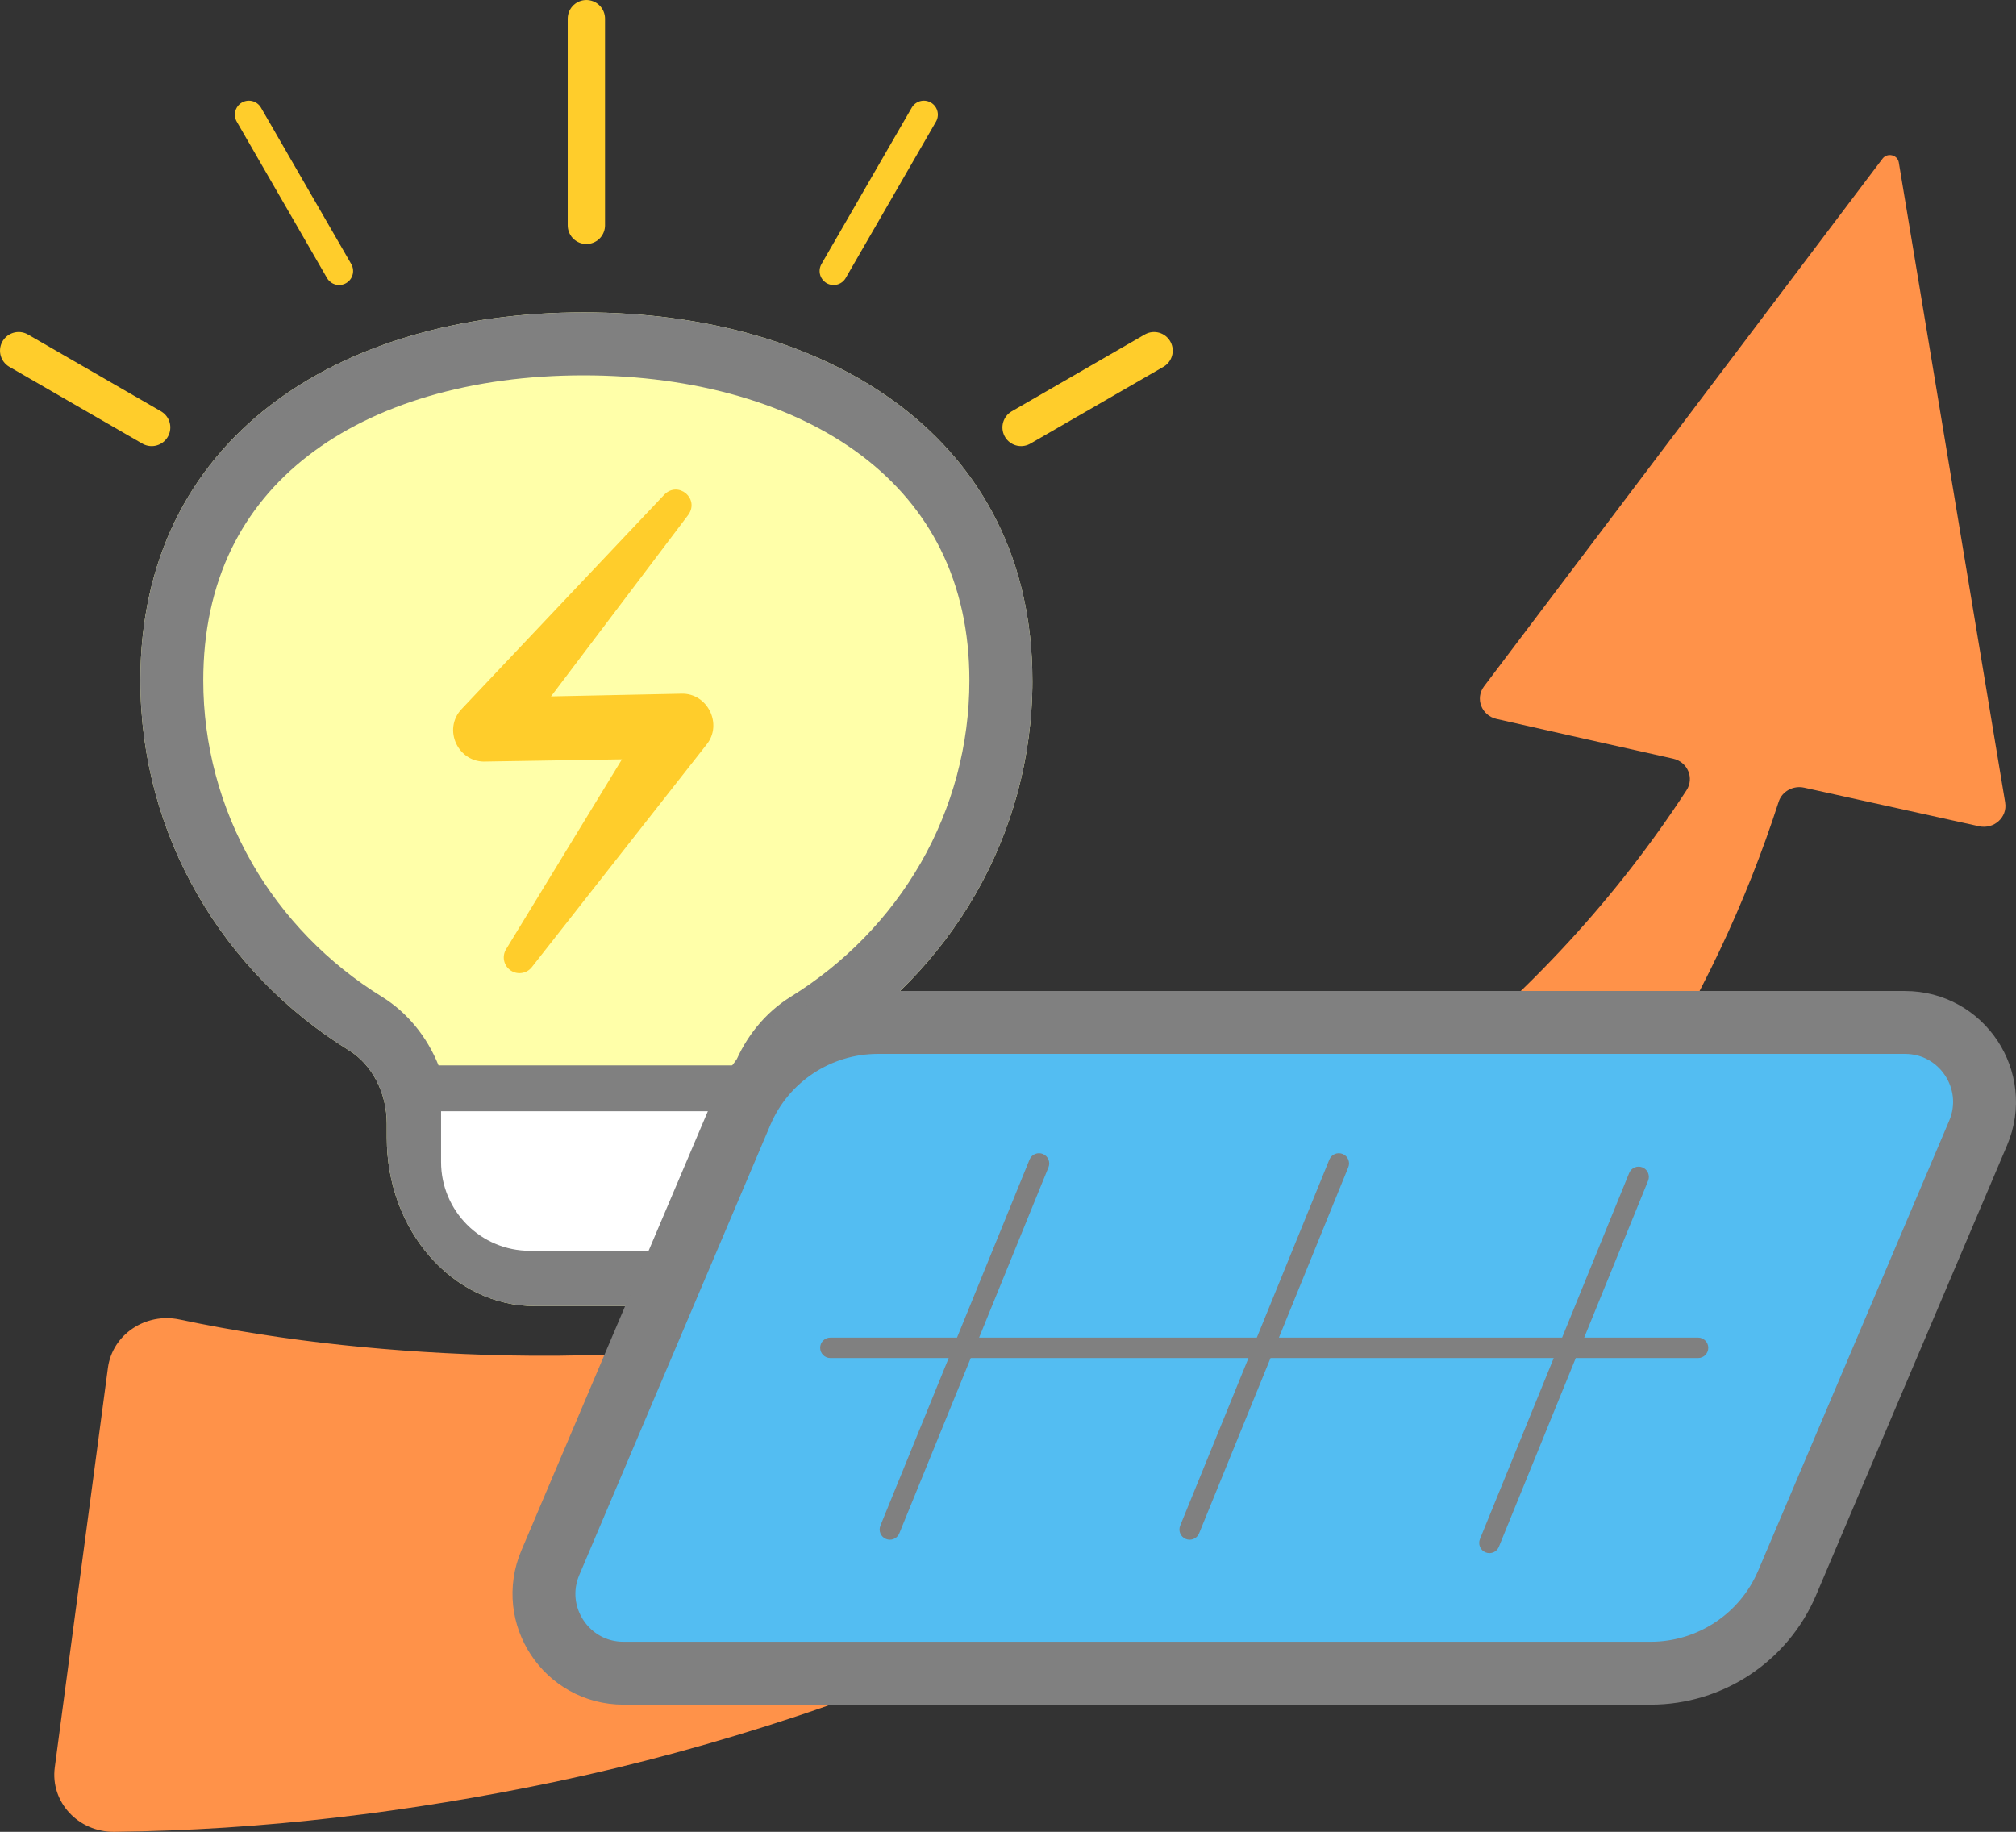 <?xml version="1.0" encoding="UTF-8"?><svg id="_レイヤー_1" xmlns="http://www.w3.org/2000/svg" viewBox="0 0 690.17 627.18"><rect x="0" y="0" width="690.17" height="627.18" fill="#333333" stroke="none"/><defs><style>.cls-1{fill:#fff;}.cls-2{fill:#53bdf2;stroke:gray;stroke-width:21.53px;}.cls-2,.cls-3,.cls-4{stroke-linecap:round;stroke-miterlimit:10;}.cls-5{fill:#ff9249;}.cls-3{stroke-width:9.58px;}.cls-3,.cls-4{fill:none;stroke:#ffcd2b;}.cls-4{stroke-width:12.77px;}.cls-6{fill:#ffcd2b;}.cls-7{fill:gray;}.cls-8{fill:#ffffa9;}</style></defs><path class="cls-5" d="M686.47,274.79l-36.42-219.18c-.44-2.63-3.94-3.44-5.57-1.29l-136.42,180.66c-3.12,4.13-.88,9.99,4.27,11.16,12.82,2.91,35.6,8.07,60.44,13.6,4.99,1.11,7.33,6.64,4.6,10.83-47.9,73.61-121.24,131.17-205.44,161.86-40.14,14.8-81.95,24.2-124.49,28.57-24.51,2.6-49.68,3.56-74.33,3.05-37.36-.87-75.11-4.55-111.64-12.29-11.65-2.47-23.01,5.15-24.53,16.58-4.6,34.63-13.57,102.03-18.19,136.79-1.57,11.81,8.05,22.18,20.38,22.04,50.81-.55,101.16-6.72,150.75-17.09,27.88-5.85,55.72-13.48,82.69-22.42,116.5-38.63,223.92-111.53,288.98-213.37,20.34-31.58,36.23-65.23,47.37-99.79,1.15-3.56,4.96-5.65,8.73-4.82,24.76,5.47,47.23,10.42,59.87,13.21,5.11,1.12,9.77-3.1,8.94-8.09Z"/><path class="cls-8" d="M353.43,232.96c0-82.61-69.31-126.01-153.64-126.01S48.05,150.35,48.05,232.96c0,53.32,28.48,100.12,71.36,126.61,8.07,4.99,13.01,14.69,13.01,25.13v4.88c0,31.81,22.68,57.59,50.67,57.59h35.31c27.98,0,50.67-25.78,50.67-57.59v-4.88c0-10.44,4.94-20.14,13.01-25.13,42.87-26.49,71.36-73.28,71.36-126.61Z"/><path class="cls-6" d="M233.22,237.51s-.62.01-.62.01c0,0-24.69.51-43.96.91,16.58-21.93,47.01-62.19,47.01-62.19,3.9-5.53-3.43-11.69-8.19-6.93,0,0-69.42,73.44-69.42,73.44-6.63,6.99-1.16,18.63,8.54,17.97l46.34-.75c-13.34,21.87-39.67,65.03-39.67,65.03-1.4,2.29-.9,5.33,1.27,7.03,2.34,1.83,5.71,1.43,7.55-.91,0,0,59.84-76.23,59.84-76.23,5.59-6.95.32-17.66-8.68-17.39Z"/><path class="cls-7" d="M199.79,106.95c-84.33,0-151.74,43.4-151.74,126.01,0,53.32,28.48,100.12,71.36,126.61,8.07,4.99,13.01,14.69,13.01,25.13v4.88c0,31.81,22.68,57.59,50.67,57.59h35.31c27.98,0,50.67-25.78,50.67-57.59v-4.88c0-10.44,4.94-20.14,13.01-25.13,42.87-26.49,71.36-73.28,71.36-126.61,0-82.61-69.31-126.01-153.64-126.01ZM270.74,341.24c-8.76,5.41-15.49,13.75-19.4,23.51h-101.21c-3.91-9.76-10.64-18.09-19.4-23.51-18.4-11.36-33.75-27.15-44.41-45.66-10.94-19.01-16.73-40.66-16.73-62.61,0-16.74,3.26-31.92,9.68-45.11,6-12.32,14.81-23.02,26.2-31.83,11.39-8.81,25.23-15.65,41.12-20.33,16.19-4.77,34.08-7.19,53.19-7.19,38.07,0,71.95,9.81,95.4,27.63,11.65,8.85,20.66,19.58,26.8,31.9,6.56,13.17,9.89,28.28,9.89,44.93,0,21.96-5.78,43.61-16.73,62.61-10.65,18.51-26.01,34.29-44.41,45.66Z"/><path class="cls-1" d="M151,380.46h99.94v26.57c0,11.7-9.5,21.21-21.21,21.21h-48.31c-16.79,0-30.42-13.63-30.42-30.42v-17.35h0Z"/><line class="cls-4" x1="6.39" y1="120.06" x2="51.92" y2="146.35"/><line class="cls-4" x1="395.09" y1="120.06" x2="349.56" y2="146.35"/><line class="cls-4" x1="200.74" y1="6.39" x2="200.74" y2="77.16"/><line class="cls-3" x1="85.2" y1="39.26" x2="116.1" y2="92.79"/><line class="cls-3" x1="316.28" y1="39.26" x2="285.38" y2="92.79"/><path class="cls-2" d="M565.09,572.86H213.45c-19.49,0-32.66-19.89-25.04-37.84l65.38-154.02c7.96-18.76,26.37-30.94,46.74-30.94h351.64c19.49,0,32.66,19.89,25.04,37.84l-65.38,154.02c-7.96,18.76-26.37,30.94-46.74,30.94Z"/><path class="cls-7" d="M581.34,457.96h-39l21.88-53.71c.73-1.79-.13-3.83-1.92-4.56-1.79-.73-3.83.13-4.56,1.92l-22.96,56.35h-96.95l23.75-58.31c.73-1.79-.13-3.83-1.92-4.56-1.79-.73-3.83.13-4.56,1.92l-24.83,60.95h-95.08l23.75-58.31c.73-1.79-.13-3.83-1.92-4.56-1.79-.73-3.83.13-4.56,1.92l-24.83,60.95h-43.35c-1.93,0-3.5,1.57-3.5,3.5s1.57,3.5,3.5,3.5h40.5l-23.38,57.38c-.73,1.79.13,3.83,1.92,4.56.43.18.88.26,1.32.26,1.38,0,2.69-.82,3.24-2.18l24.45-60.02h95.08l-23.38,57.38c-.73,1.79.13,3.83,1.92,4.56.43.18.88.26,1.32.26,1.38,0,2.69-.82,3.24-2.18l24.45-60.02h96.95l-25.25,61.97c-.73,1.79.13,3.83,1.92,4.56.43.18.88.26,1.32.26,1.38,0,2.69-.82,3.24-2.18l26.32-64.61h41.86c1.93,0,3.5-1.57,3.5-3.5s-1.57-3.5-3.5-3.5Z"/></svg>